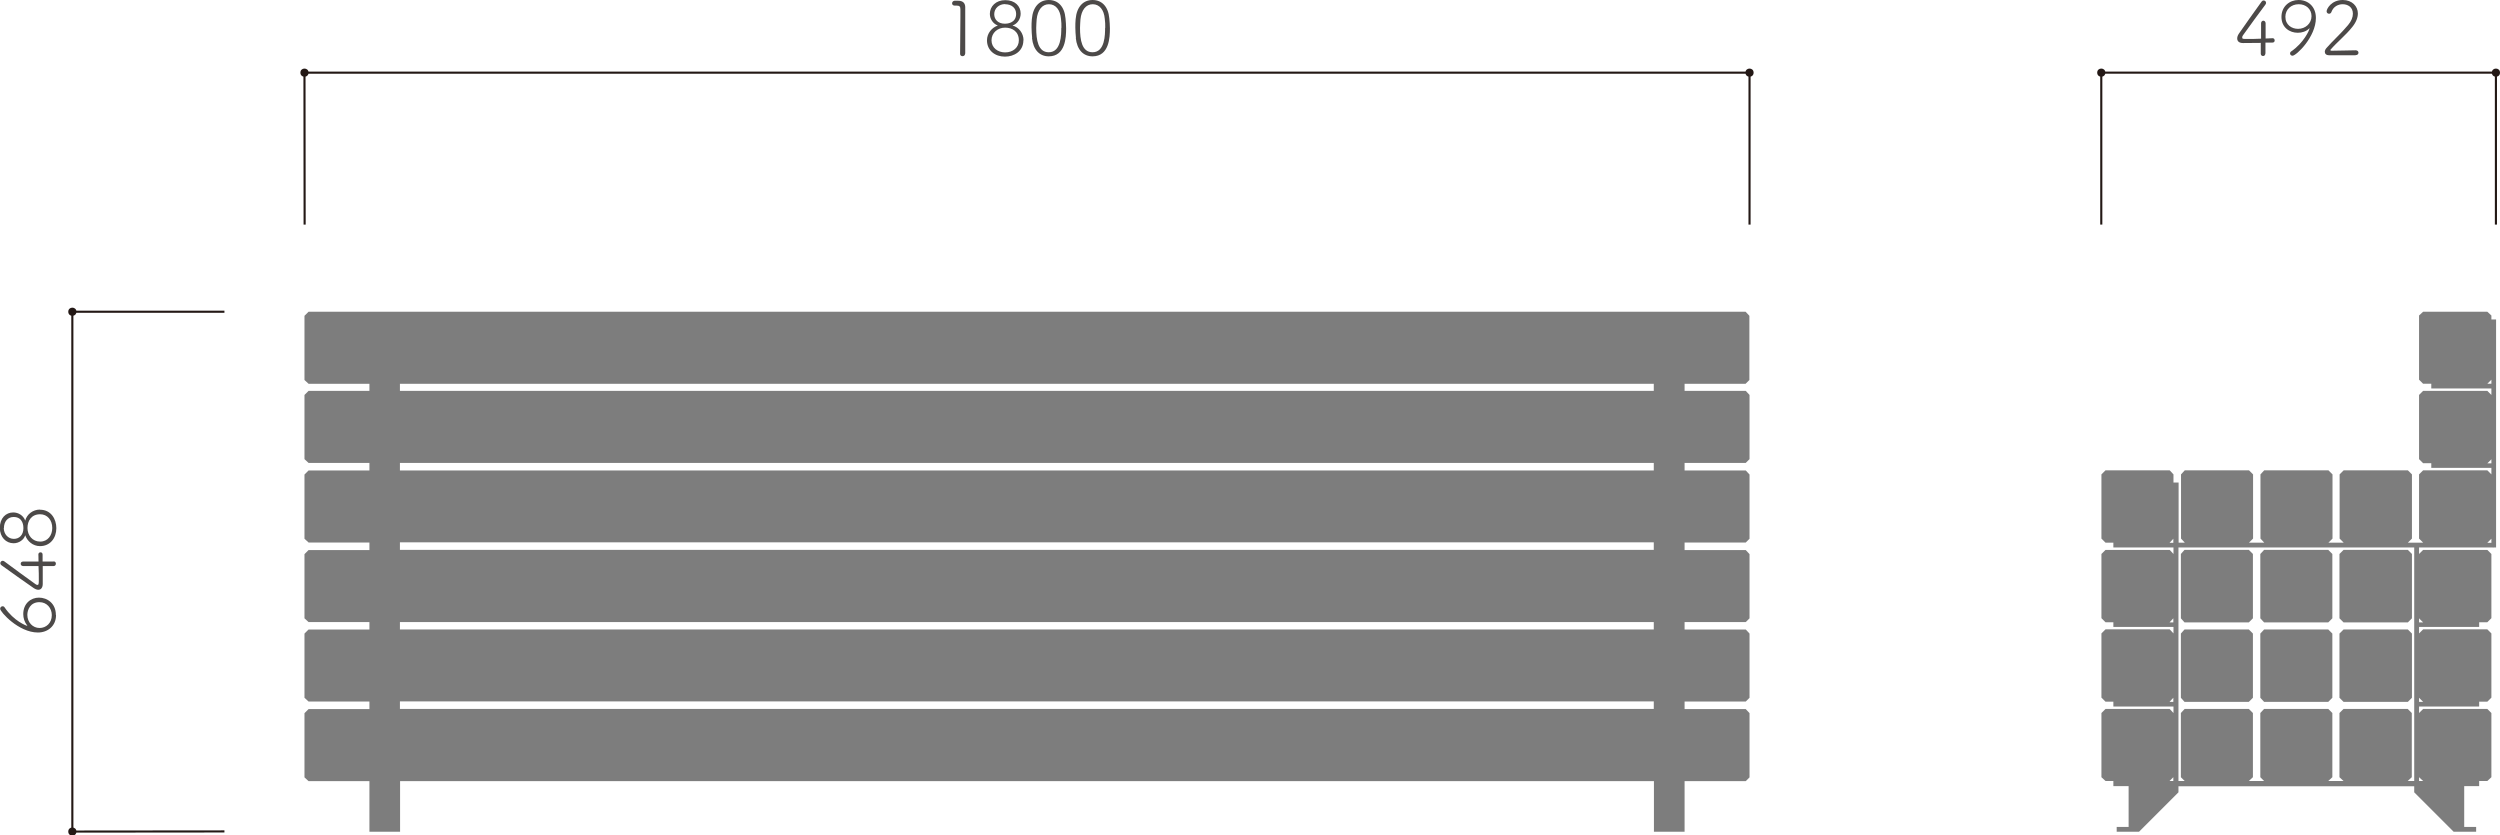 <!--?xml version="1.0" encoding="UTF-8"?-->
<svg viewBox="0 0 165.53 55.32" xmlns="http://www.w3.org/2000/svg" data-sanitized-data-name="レイヤー_2" data-name="レイヤー_2" id="_レイヤー_2">
  <defs>
    <style>
      .cls-1 {
        fill: #4c4948;
      }

      .cls-2 {
        fill: none;
        stroke: #231815;
        stroke-width: .14px;
      }

      .cls-3 {
        fill: #231815;
      }

      .cls-4 {
        fill: #7d7d7d;
      }
    </style>
  </defs>
  <g data-sanitized-data-name="図面__x28_1:1_x29_" data-name="図面__x28_1:1_x29_" id="_図面__x28_1:1_x29_">
    <polyline points="20.17 14.87 20.16 4.81 115.84 4.81 115.84 14.87" class="cls-2"></polyline>
    <circle r=".27" cy="4.81" cx="20.16" class="cls-3"></circle>
    <circle r=".27" cy="4.81" cx="115.84" class="cls-3"></circle>
    <g>
      <path d="M63.9,3.56c0,.1-.08.16-.17.16-.08,0-.16-.05-.16-.15h0c0-.51.02-1.72.02-2.43,0-.25,0-.44,0-.52,0-.19-.06-.25-.26-.25-.04,0-.07,0-.12,0h-.01c-.11,0-.16-.08-.16-.15s.05-.16.16-.17c.1,0,.14,0,.25,0,.29,0,.45.14.46.41,0,.08,0,.23,0,.4,0,.48,0,1.22,0,1.93,0,.26,0,.52,0,.76h0Z" class="cls-1"></path>
      <path d="M67.76,2.67c0,.73-.62,1.08-1.22,1.08-.66,0-1.19-.41-1.19-1.08,0-.47.33-.85.72-.98-.29-.1-.53-.41-.53-.77,0-.5.4-.91,1.02-.91.65,0,1.02.4,1.02.89,0,.34-.2.67-.54.79.42.11.73.51.73.98ZM66.55,1.83c-.49,0-.9.34-.9.84s.42.8.9.8c.53,0,.91-.33.91-.8,0-.58-.43-.84-.91-.84ZM66.55.27c-.4,0-.72.28-.72.67,0,.35.25.63.71.63.09,0,.74-.01.74-.65,0-.38-.29-.64-.73-.64Z" class="cls-1"></path>
      <path d="M68.34,2.51c-.02-.23-.04-.46-.04-.68,0-.19,0-.37.02-.56.07-.83.51-1.27,1.12-1.27s1.04.42,1.11,1.22c.02.23.04.45.04.66,0,.58-.04,1.85-1.15,1.85-.6,0-1.03-.42-1.11-1.22ZM70.28,1.84c0-.2,0-.4-.03-.59-.05-.6-.35-.97-.8-.97s-.75.39-.81,1c-.01.19-.03.38-.03.57,0,.79.12,1.61.83,1.61.83,0,.83-1.18.83-1.61Z" class="cls-1"></path>
      <path d="M71.24,2.51c-.02-.23-.04-.46-.04-.68,0-.19,0-.37.02-.56.07-.83.51-1.27,1.12-1.27s1.04.42,1.11,1.22c.02.23.04.45.04.66,0,.58-.04,1.85-1.15,1.85-.6,0-1.03-.42-1.11-1.22ZM73.18,1.84c0-.2,0-.4-.03-.59-.05-.6-.35-.97-.8-.97s-.75.39-.81,1c-.01.19-.03.38-.03.57,0,.79.12,1.61.83,1.61.83,0,.83-1.18.83-1.61Z" class="cls-1"></path>
    </g>
    <polyline points="139.13 14.87 139.13 4.81 165.26 4.81 165.26 14.87" class="cls-2"></polyline>
    <circle r=".27" cy="4.81" cx="139.13" class="cls-3"></circle>
    <circle r=".27" cy="4.81" cx="165.26" class="cls-3"></circle>
    <g>
      <path d="M149.99,3.56c0,.1-.08.15-.15.15s-.15-.05-.15-.15c0-.18,0-.38,0-.72-.48,0-1.13.01-1.18.01-.25,0-.38-.12-.38-.3,0-.1.03-.2.11-.32.3-.44,1.14-1.62,1.51-2.13.04-.05.08-.07.13-.07.08,0,.16.06.16.16,0,.03-.01.07-.04.11-.22.29-1.21,1.64-1.49,2.04-.04.06-.05.1-.05.14,0,.1.05.1.36.1.21,0,.55,0,.89-.02v-.39c0-.28,0-.49,0-.63h0c0-.11.08-.17.15-.17s.15.06.15.17c0,.25,0,.5,0,1.01.32-.01.45-.02.47-.02h0c.08,0,.13.07.13.15,0,.07-.04.14-.15.14-.06,0-.19,0-.46,0v.72s0,0,0,0Z" class="cls-1"></path>
      <path d="M151.63,3.54c0-.05.02-.1.08-.14.81-.55,1.21-1.4,1.21-1.53,0,0,0,0,0,0,0,0-.03,0-.04.03-.19.18-.46.27-.74.27-.54,0-1.08-.35-1.08-1.05S151.6,0,152.19,0c.64,0,1.15.44,1.15,1.19,0,1.26-1.3,2.5-1.55,2.5-.09,0-.16-.07-.16-.15ZM152.2.28c-.5,0-.88.35-.88.83,0,.54.42.8.84.8.49,0,.89-.36.89-.84s-.38-.79-.84-.79Z" class="cls-1"></path>
      <path d="M155.95,3.66c-.15,0-.5,0-.87,0s-.72,0-.87,0h0c-.18,0-.28-.1-.28-.23,0-.08.04-.17.11-.25.38-.44.98-.98,1.43-1.52.22-.26.32-.52.32-.75,0-.45-.35-.63-.68-.63-.29,0-.61.15-.74.51-.03.09-.1.12-.16.12-.08,0-.16-.06-.16-.16,0-.16.31-.75,1.07-.75.62,0,1,.42,1,.89,0,.27-.11.58-.38.91-.43.54-.98.97-1.44,1.5,0,0,0,.02,0,.02,0,.02.03.04.07.04.5,0,1.2-.03,1.6-.03.13,0,.19.08.19.16s-.06.16-.18.16h0Z" class="cls-1"></path>
    </g>
    <polyline points="14.86 55.05 4.79 55.06 4.79 20.64 14.86 20.64" class="cls-2"></polyline>
    <circle r=".27" cy="55.06" cx="4.79" class="cls-3"></circle>
    <circle r=".27" cy="20.64" cx="4.79" class="cls-3"></circle>
    <g>
      <path d="M3.71,40.73c0,.72-.55,1.15-1.2,1.15-1.28,0-2.5-1.37-2.5-1.57,0-.1.08-.17.17-.17.04,0,.09.02.12.07.62.92,1.46,1.23,1.51,1.23t0,0s0-.02-.02-.04c-.17-.22-.25-.48-.25-.74,0-.7.5-1.09,1.04-1.09s1.12.37,1.12,1.15ZM1.81,40.71c0,.5.36.87.81.87.43,0,.81-.32.81-.85,0-.47-.33-.86-.82-.86-.6,0-.8.5-.8.84Z" class="cls-1"></path>
      <path d="M3.55,37.17c.1,0,.15.07.15.15s-.05.16-.15.16c-.18,0-.38,0-.72,0,0,.48,0,1.13,0,1.18,0,.25-.12.39-.29.39-.1,0-.2-.04-.32-.12-.44-.3-1.62-1.14-2.13-1.51-.05-.04-.07-.08-.07-.13,0-.08.07-.16.16-.16.04,0,.08.02.12.05.29.22,1.64,1.21,2.04,1.49.05.04.1.06.13.06.09,0,.1-.06.1-.36,0-.22,0-.55-.02-.89h-.38c-.28,0-.49,0-.63,0h0c-.11,0-.17-.07-.17-.15s.05-.15.17-.15c.25,0,.5,0,1.01,0,0-.32-.01-.45-.01-.47h0c0-.09.07-.14.14-.14.07,0,.14.04.14.15,0,.06,0,.19,0,.46h.72s0,0,0,0Z" class="cls-1"></path>
      <path d="M2.65,33.75c.73,0,1.08.62,1.08,1.22,0,.66-.41,1.19-1.08,1.19-.47,0-.85-.33-.98-.72-.09.3-.41.53-.77.53-.5,0-.91-.4-.91-1.02,0-.65.4-1.02.89-1.02.33,0,.67.2.79.54.11-.42.51-.73.98-.73ZM.25,34.96c0,.4.28.72.67.72.35,0,.63-.25.63-.71,0-.1,0-.74-.65-.74-.38,0-.64.3-.64.73ZM1.82,34.96c0,.49.33.9.84.9s.8-.42.8-.9c0-.53-.33-.91-.8-.91-.58,0-.84.43-.84.91Z" class="cls-1"></path>
    </g>
    <path d="M115.58,25.41l.25-.25v-4.25l-.25-.27H20.43l-.27.27v4.25l.27.25h4.03v.47h-4.03l-.27.27v4.25l.27.25h4.03v.5h-4.03l-.27.27v4.25l.27.25h4.03v.5h-4.03l-.27.27v4.25l.27.25h4.03v.49h-4.03l-.27.27v4.25l.27.25h4.03v.5h-4.03l-.27.27v4.25l.27.25h4.03v3.35h2.03v-3.35h83.02v3.35h2.03v-3.35h4.05l.25-.25v-4.25l-.25-.27h-4.05v-.5h4.05l.25-.25v-4.25l-.25-.27h-4.05v-.49h4.05l.25-.25v-4.25l-.25-.27h-4.05v-.5h4.05l.25-.25v-4.25l-.25-.27h-4.05v-.5h4.05l.25-.25v-4.25l-.25-.27h-4.05v-.47h4.05ZM109.51,46.94H26.48v-.5h83.02v.5ZM109.51,41.68H26.48v-.49h83.02v.49ZM109.51,36.41H26.48v-.5h83.02v.5ZM109.51,31.15H26.48v-.5h83.02v.5ZM109.51,25.88H26.48v-.47h83.02v.47Z" class="cls-4"></path>
    <g>
      <path d="M164.96,21.16v-.27l-.27-.25h-4.25l-.27.25v4.25l.27.27h.54v.31h3.98v.43l-.27-.27h-4.25l-.27.27v4.25l.27.27h.54v.31h3.98v.43l-.27-.27h-4.25l-.27.27v4.25l.27.27h-1.01l.27-.27v-4.25l-.27-.27h-4.25l-.27.27v4.25l.27.27h-1.01l.27-.27v-4.25l-.27-.27h-4.25l-.25.27v4.25l.25.27h-1.01l.27-.27v-4.25l-.27-.27h-4.25l-.25.27v4.25l.25.27h-.41v-3.98h-.34v-.54l-.25-.27h-4.25l-.27.27v4.25l.27.27h.52v.32h3.98v.43l-.25-.27h-4.25l-.27.27v4.25l.27.27h.52v.31h3.98v.43l-.25-.27h-4.25l-.27.27v4.25l.27.27h.52v.32h3.98v.43l-.25-.27h-4.25l-.27.27v4.25l.27.25h.52v.34h1.01v2.7h-.79v.32h1.48l2.61-2.61v-.4h15.61v.4l2.61,2.61h1.49v-.32h-.79v-2.7h.99v-.34h.54l.27-.25v-4.25l-.27-.27h-4.25l-.27.27v-.43h3.98v-.32h.54l.27-.27v-4.25l-.27-.27h-4.25l-.27.27v-.43h3.98v-.31h.54l.27-.27v-4.25l-.27-.27h-4.25l-.27.27v-.43h4.88l.02.02.02-.02h.18v-15.1h-.31ZM143.9,51.71h-.25l.25-.25v.25ZM143.9,46.47h-.25l.25-.27v.27ZM143.9,41.21h-.25l.25-.27v.27ZM143.65,35.94l.25-.27v.27h-.25ZM160.44,51.71h-.27v-.25l.27.25ZM160.44,46.47h-.27v-.27l.27.27ZM160.44,41.21h-.27v-.27l.27.27ZM159.85,51.71h-.43l.27-.25v-4.25l-.27-.27h-4.25l-.27.27v4.25l.27.25h-1.01l.27-.25v-4.25l-.27-.27h-4.25l-.25.27v4.25l.25.25h-1.01l.27-.25v-4.25l-.27-.27h-4.25l-.25.27v4.25l.25.25h-.41v-15.46h15.61v15.46ZM164.96,35.94h-.27l.27-.27v.27ZM164.96,30.68h-.27l.27-.27v.27ZM164.96,25.41h-.27l.27-.27v.27Z" class="cls-4"></path>
      <polygon points="151.03 46.47 153.06 46.47 154.16 46.47 154.43 46.2 154.43 41.95 154.16 41.68 153.06 41.68 151.03 41.68 149.91 41.68 149.66 41.95 149.66 46.2 149.91 46.47 151.03 46.47" class="cls-4"></polygon>
      <polygon points="145.77 46.47 147.79 46.47 148.9 46.47 149.17 46.2 149.17 42.13 149.17 41.95 148.9 41.68 147.79 41.68 145.77 41.68 144.64 41.68 144.4 41.95 144.4 46.2 144.64 46.47 145.77 46.47" class="cls-4"></polygon>
      <polygon points="145.77 41.21 147.79 41.21 148.9 41.21 149.17 40.94 149.17 40.1 149.17 36.68 148.9 36.41 147.79 36.41 146.94 36.41 146.6 36.41 145.77 36.41 144.64 36.41 144.4 36.68 144.4 40.94 144.64 41.21 145.77 41.21" class="cls-4"></polygon>
      <polygon points="151.03 41.21 153.06 41.21 154.16 41.21 154.43 40.94 154.43 40.1 154.43 36.68 154.16 36.41 153.06 36.41 152.2 36.41 151.87 36.41 151.03 36.41 149.91 36.41 149.66 36.68 149.66 40.94 149.91 41.21 151.03 41.21" class="cls-4"></polygon>
      <polygon points="156.3 41.21 158.32 41.21 159.43 41.21 159.7 40.94 159.7 36.68 159.43 36.41 158.32 36.41 157.47 36.41 157.13 36.41 156.3 36.41 155.17 36.41 154.9 36.68 154.9 40.1 154.9 40.94 155.17 41.21 156.3 41.21" class="cls-4"></polygon>
      <polygon points="156.3 46.47 158.32 46.47 159.43 46.47 159.7 46.2 159.7 41.95 159.43 41.68 158.32 41.68 156.3 41.68 155.17 41.68 154.9 41.95 154.9 42.13 154.9 46.2 155.17 46.47 156.3 46.47" class="cls-4"></polygon>
    </g>
  </g>
</svg>